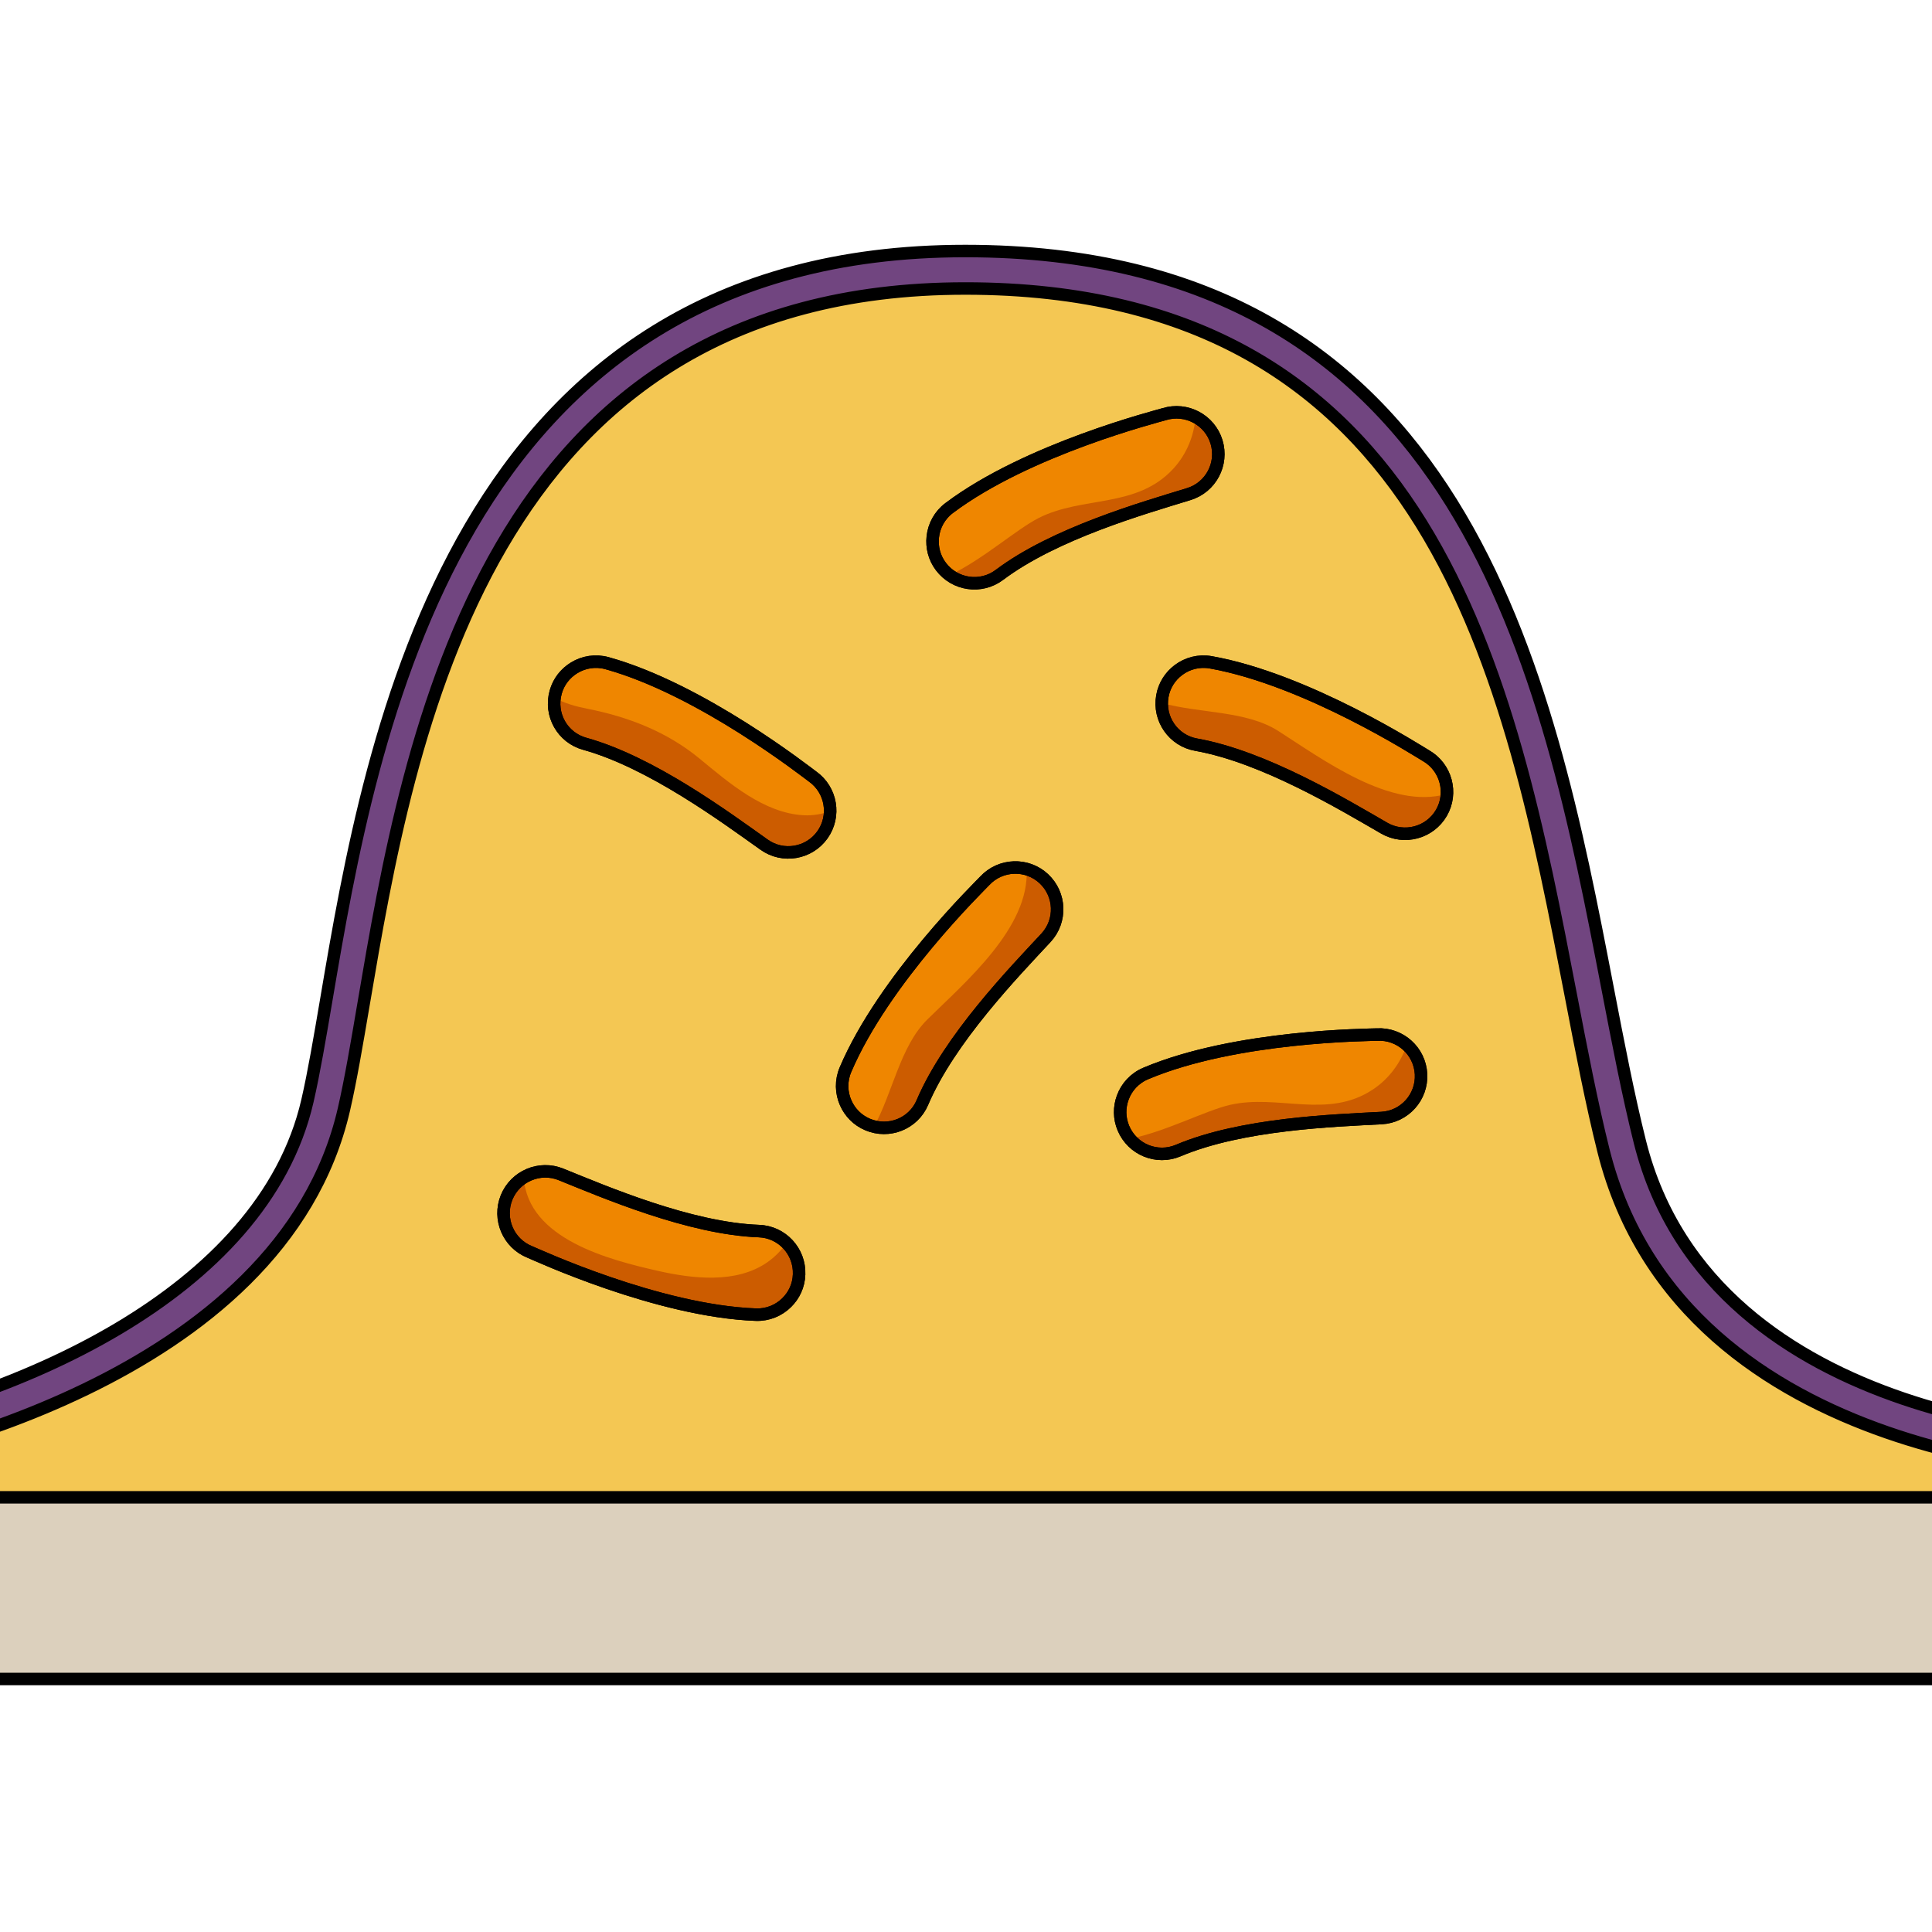 <?xml version="1.0" encoding="utf-8"?>
<!-- Created by: Science Figures, www.sciencefigures.org, Generator: Science Figures Editor -->
<!DOCTYPE svg PUBLIC "-//W3C//DTD SVG 1.1//EN" "http://www.w3.org/Graphics/SVG/1.1/DTD/svg11.dtd">
<svg version="1.1" id="Layer_1" xmlns="http://www.w3.org/2000/svg" xmlns:xlink="http://www.w3.org/1999/xlink" 
	 width="800px" height="800px" viewBox="0 0 154.71 116.532" enable-background="new 0 0 154.71 116.532"
	 xml:space="preserve">
<g>
	<defs>
		<rect id="SVGID_1_" width="154.71" height="116.532"/>
	</defs>
	<clipPath id="SVGID_2_">
		<use xlink:href="#SVGID_1_"  overflow="visible"/>
	</clipPath>
	<g clip-path="url(#SVGID_2_)">
		<g>
			<g>
				<path fill="#EF8600" d="M101.503,90.581c-0.256,0.857-0.856,1.606-1.719,2.031c-7.042,3.478-17.709,4.136-18.31,4.203
					c-1.841,0.21-3.498-1.115-3.705-2.951c-0.202-1.843,1.12-3.495,2.954-3.7c3.771-0.427,11.125-1.1,16.096-3.558
					c1.656-0.82,3.662-0.138,4.482,1.521C101.696,88.921,101.743,89.795,101.503,90.581z"/>
				<path fill="#CC5C00" d="M98.589,88.507c-1.365,2.694-4.643,3.993-7.372,4.757c-3.759,1.05-10.36,2.742-13-1.459
					c-0.35,0.603-0.528,1.312-0.447,2.06c0.207,1.836,1.864,3.161,3.705,2.951c0.601-0.067,11.268-0.726,18.31-4.203
					c0.862-0.425,1.463-1.174,1.719-2.031c0.24-0.786,0.193-1.66-0.201-2.453c-0.438-0.885-1.219-1.481-2.097-1.728
					C99.134,87.107,98.937,87.82,98.589,88.507z"/>
				<path fill="none" stroke="#000000" stroke-linecap="round" stroke-linejoin="round" stroke-miterlimit="10" d="M101.503,90.581
					c-0.256,0.857-0.856,1.606-1.719,2.031c-7.042,3.478-17.709,4.136-18.31,4.203c-1.841,0.21-3.498-1.115-3.705-2.951
					c-0.202-1.843,1.12-3.495,2.954-3.7c3.771-0.427,11.125-1.1,16.096-3.558c1.656-0.82,3.662-0.138,4.482,1.521
					C101.696,88.921,101.743,89.795,101.503,90.581z"/>
				<path fill="none" stroke="#000000" stroke-linecap="round" stroke-linejoin="round" stroke-miterlimit="10" d="M101.503,90.581
					c-0.256,0.857-0.856,1.606-1.719,2.031c-7.042,3.478-17.709,4.136-18.31,4.203c-1.841,0.21-3.498-1.115-3.705-2.951
					c-0.202-1.843,1.12-3.495,2.954-3.7c3.771-0.427,11.125-1.1,16.096-3.558c1.656-0.82,3.662-0.138,4.482,1.521
					C101.696,88.921,101.743,89.795,101.503,90.581z"/>
			</g>
		</g>
		<g>
			<path fill="#F4C753" d="M-14.92,98.933c-0.72,0-1.355-0.52-1.478-1.253c-0.136-0.817,0.416,11.144,1.232,11.007
				c16.118-2.691,184.043-0.021,184.663-0.021c0.008,0.001,0.011-12.733,0.015-12.733c0.825,0,1.495,0.666,1.5,1.492
				c0.005,0.828-0.663,1.503-1.49,1.508c-0.003,0-0.006,0-0.011,0c-0.749,0-34.686-0.246-41.105-25.865
				c-0.952-3.802-1.77-8.042-2.633-12.53c-4.852-25.184-10.889-56.525-48.476-56.525c-38.449,0-44.543,35.872-48.184,57.304
				c-0.555,3.269-1.035,6.091-1.57,8.418c-5.04,21.905-36.05,28.149-42.215,29.179C-14.755,98.926-14.838,98.933-14.92,98.933z"/>
			<path fill="#714580" stroke="#000000" stroke-linecap="round" stroke-linejoin="round" stroke-miterlimit="10" d="M-14.92,98.933
				c-0.72,0-1.355-0.52-1.478-1.253c-0.136-0.817,0.416-1.59,1.232-1.727C0.953,93.262,21.043,84.604,24.62,69.062
				c0.516-2.243,0.989-5.025,1.536-8.248c3.55-20.9,10.158-59.802,51.141-59.802c40.063,0,46.628,34.077,51.421,58.958
				c0.856,4.447,1.666,8.646,2.598,12.369c5.855,23.37,37.563,23.594,38.182,23.594c0.008,0.001,0.011,0,0.015,0
				c0.825,0,1.495,0.666,1.5,1.492c0.005,0.828-0.663,1.503-1.49,1.508c-0.003,0-0.006,0-0.011,0
				c-0.749,0-34.686-0.246-41.105-25.865c-0.952-3.802-1.77-8.042-2.633-12.53c-4.852-25.184-10.889-56.525-48.476-56.525
				c-38.449,0-44.543,35.872-48.184,57.304c-0.555,3.269-1.035,6.091-1.57,8.418c-5.04,21.905-36.05,28.149-42.215,29.179
				C-14.755,98.926-14.838,98.933-14.92,98.933z"/>
			
				<rect x="-9.328" y="100.813" fill="#DCD0BD" stroke="#000000" stroke-linecap="round" stroke-linejoin="round" stroke-miterlimit="10" width="173.333" height="14.546"/>
		</g>
		<g>
			<g>
				<path fill="#EF8600" d="M63.001,85.216c-0.634,0.631-1.519,1.006-2.479,0.969c-7.85-0.295-17.543-4.794-18.103-5.023
					c-1.716-0.691-2.544-2.646-1.854-4.358c0.7-1.717,2.65-2.542,4.36-1.849c3.52,1.422,10.306,4.332,15.847,4.538
					c1.849,0.066,3.288,1.623,3.218,3.474C63.961,83.849,63.587,84.64,63.001,85.216z"/>
				<path fill="#CC5C00" d="M61.425,82.004c-2.483,1.72-5.982,1.301-8.747,0.674c-3.806-0.867-10.417-2.522-10.735-7.473
					c-0.597,0.36-1.09,0.897-1.376,1.598c-0.691,1.713,0.137,3.667,1.854,4.358c0.559,0.229,10.253,4.729,18.103,5.023
					c0.959,0.037,1.844-0.338,2.479-0.969c0.585-0.576,0.959-1.367,0.99-2.25c0.037-0.985-0.365-1.884-1.021-2.52
					C62.572,81.034,62.059,81.566,61.425,82.004z"/>
				<path fill="none" stroke="#000000" stroke-linecap="round" stroke-linejoin="round" stroke-miterlimit="10" d="M63.001,85.216
					c-0.634,0.631-1.519,1.006-2.479,0.969c-7.85-0.295-17.543-4.794-18.103-5.023c-1.716-0.691-2.544-2.646-1.854-4.358
					c0.7-1.717,2.65-2.542,4.36-1.849c3.52,1.422,10.306,4.332,15.847,4.538c1.849,0.066,3.288,1.623,3.218,3.474
					C63.961,83.849,63.587,84.64,63.001,85.216z"/>
				<path fill="none" stroke="#000000" stroke-linecap="round" stroke-linejoin="round" stroke-miterlimit="10" d="M63.001,85.216
					c-0.634,0.631-1.519,1.006-2.479,0.969c-7.85-0.295-17.543-4.794-18.103-5.023c-1.716-0.691-2.544-2.646-1.854-4.358
					c0.7-1.717,2.65-2.542,4.36-1.849c3.52,1.422,10.306,4.332,15.847,4.538c1.849,0.066,3.288,1.623,3.218,3.474
					C63.961,83.849,63.587,84.64,63.001,85.216z"/>
			</g>
		</g>
		<g>
			<g>
				<path fill="#EF8600" d="M89.909,68.801c0.306-0.839,0.949-1.552,1.835-1.926c7.235-3.058,17.922-3.087,18.526-3.119
					c1.849-0.1,3.426,1.32,3.523,3.165c0.094,1.852-1.324,3.423-3.167,3.52c-3.788,0.205-11.17,0.444-16.276,2.604
					c-1.703,0.722-3.664-0.078-4.387-1.785C89.618,70.447,89.624,69.571,89.909,68.801z"/>
				<path fill="#CC5C00" d="M112.651,64.581c-0.479,1.422-1.402,2.701-2.703,3.566c-3.641,2.425-7.59,0.348-11.465,1.243
					c-1.949,0.451-5.146,2.144-7.988,2.71c0.921,1.101,2.469,1.532,3.855,0.944c5.106-2.16,12.488-2.399,16.276-2.604
					c1.843-0.097,3.261-1.668,3.167-3.52C113.745,65.981,113.31,65.155,112.651,64.581z"/>
				<path fill="none" stroke="#000000" stroke-linecap="round" stroke-linejoin="round" stroke-miterlimit="10" d="M89.909,68.801
					c0.306-0.839,0.949-1.552,1.835-1.926c7.235-3.058,17.922-3.087,18.526-3.119c1.849-0.1,3.426,1.32,3.523,3.165
					c0.094,1.852-1.324,3.423-3.167,3.52c-3.788,0.205-11.17,0.444-16.276,2.604c-1.703,0.722-3.664-0.078-4.387-1.785
					C89.618,70.447,89.624,69.571,89.909,68.801z"/>
				<path fill="none" stroke="#000000" stroke-linecap="round" stroke-linejoin="round" stroke-miterlimit="10" d="M89.909,68.801
					c0.306-0.839,0.949-1.552,1.835-1.926c7.235-3.058,17.922-3.087,18.526-3.119c1.849-0.1,3.426,1.32,3.523,3.165
					c0.094,1.852-1.324,3.423-3.167,3.52c-3.788,0.205-11.17,0.444-16.276,2.604c-1.703,0.722-3.664-0.078-4.387-1.785
					C89.618,70.447,89.624,69.571,89.909,68.801z"/>
			</g>
		</g>
		<g>
			<g>
				<path fill="#EF8600" d="M74.696,23.904c0.094-0.888,0.545-1.735,1.314-2.313c6.278-4.718,16.639-7.335,17.217-7.514
					c1.771-0.544,3.645,0.452,4.188,2.217c0.539,1.774-0.457,3.643-2.221,4.183c-3.627,1.117-10.73,3.136-15.162,6.469
					c-1.477,1.113-3.573,0.811-4.687-0.67C74.812,25.573,74.606,24.721,74.696,23.904z"/>
				<path fill="#CC5C00" d="M95.739,14.302c-0.121,1.495-0.707,2.959-1.758,4.115c-2.947,3.235-7.281,2.176-10.824,3.983
					c-1.781,0.91-4.473,3.326-7.094,4.563c1.16,0.845,2.766,0.889,3.969-0.017c4.432-3.333,11.535-5.353,15.162-6.469
					c1.764-0.54,2.76-2.409,2.221-4.183C97.138,15.396,96.517,14.7,95.739,14.302z"/>
				<path fill="none" stroke="#000000" stroke-linecap="round" stroke-linejoin="round" stroke-miterlimit="10" d="M74.696,23.904
					c0.094-0.888,0.545-1.735,1.314-2.313c6.278-4.718,16.639-7.335,17.217-7.514c1.771-0.544,3.645,0.452,4.188,2.217
					c0.539,1.774-0.457,3.643-2.221,4.183c-3.627,1.117-10.73,3.136-15.162,6.469c-1.477,1.113-3.573,0.811-4.687-0.67
					C74.812,25.573,74.606,24.721,74.696,23.904z"/>
				<path fill="none" stroke="#000000" stroke-linecap="round" stroke-linejoin="round" stroke-miterlimit="10" d="M74.696,23.904
					c0.094-0.888,0.545-1.735,1.314-2.313c6.278-4.718,16.639-7.335,17.217-7.514c1.771-0.544,3.645,0.452,4.188,2.217
					c0.539,1.774-0.457,3.643-2.221,4.183c-3.627,1.117-10.73,3.136-15.162,6.469c-1.477,1.113-3.573,0.811-4.687-0.67
					C74.812,25.573,74.606,24.721,74.696,23.904z"/>
			</g>
		</g>
		<g>
			<g>
				<path fill="#EF8600" d="M94.373,34.563c0.714-0.537,1.642-0.784,2.589-0.614c7.732,1.38,16.709,7.179,17.234,7.478
					c1.603,0.925,2.152,2.977,1.229,4.574c-0.931,1.604-2.978,2.148-4.575,1.229c-3.287-1.894-9.607-5.715-15.066-6.688
					c-1.82-0.321-3.029-2.061-2.704-3.885C93.231,35.787,93.714,35.055,94.373,34.563z"/>
				<path fill="#CC5C00" d="M102.348,39.438c-2.583-1.642-6.333-1.393-9.31-2.236c-0.023,1.614,1.109,3.049,2.746,3.34
					c5.459,0.973,11.779,4.794,15.066,6.688c1.598,0.92,3.645,0.375,4.575-1.229c0.276-0.48,0.406-1,0.429-1.517
					C111.36,45.798,105.874,41.678,102.348,39.438z"/>
				<path fill="none" stroke="#000000" stroke-linecap="round" stroke-linejoin="round" stroke-miterlimit="10" d="M94.373,34.563
					c0.714-0.537,1.642-0.784,2.589-0.614c7.732,1.38,16.709,7.179,17.234,7.478c1.603,0.925,2.152,2.977,1.229,4.574
					c-0.931,1.604-2.978,2.148-4.575,1.229c-3.287-1.894-9.607-5.715-15.066-6.688c-1.82-0.321-3.029-2.061-2.704-3.885
					C93.231,35.787,93.714,35.055,94.373,34.563z"/>
				<path fill="none" stroke="#000000" stroke-linecap="round" stroke-linejoin="round" stroke-miterlimit="10" d="M94.373,34.563
					c0.714-0.537,1.642-0.784,2.589-0.614c7.732,1.38,16.709,7.179,17.234,7.478c1.603,0.925,2.152,2.977,1.229,4.574
					c-0.931,1.604-2.978,2.148-4.575,1.229c-3.287-1.894-9.607-5.715-15.066-6.688c-1.82-0.321-3.029-2.061-2.704-3.885
					C93.231,35.787,93.714,35.055,94.373,34.563z"/>
			</g>
		</g>
		<g>
			<g>
				<path fill="#EF8600" d="M67.723,69.228c-0.363-0.815-0.396-1.776-0.019-2.661c3.077-7.226,10.74-14.674,11.15-15.119
					c1.26-1.355,3.383-1.431,4.732-0.174c1.355,1.267,1.428,3.383,0.172,4.734c-2.582,2.779-7.721,8.083-9.893,13.185
					c-0.721,1.702-2.688,2.491-4.392,1.765C68.66,70.614,68.054,69.98,67.723,69.228z"/>
				<path fill="#CC5C00" d="M74.261,62.548c-2.179,2.15-2.776,5.861-4.266,8.572c1.568,0.384,3.22-0.398,3.87-1.928
					c2.172-5.103,7.311-10.406,9.893-13.185c1.256-1.351,1.184-3.467-0.172-4.734c-0.406-0.377-0.883-0.62-1.381-0.758
					C82.479,55.189,77.234,59.613,74.261,62.548z"/>
				<path fill="none" stroke="#000000" stroke-linecap="round" stroke-linejoin="round" stroke-miterlimit="10" d="M67.723,69.228
					c-0.363-0.815-0.396-1.776-0.019-2.661c3.077-7.226,10.74-14.674,11.15-15.119c1.26-1.355,3.383-1.431,4.732-0.174
					c1.355,1.267,1.428,3.383,0.172,4.734c-2.582,2.779-7.721,8.083-9.893,13.185c-0.721,1.702-2.688,2.491-4.392,1.765
					C68.66,70.614,68.054,69.98,67.723,69.228z"/>
				<path fill="none" stroke="#000000" stroke-linecap="round" stroke-linejoin="round" stroke-miterlimit="10" d="M67.723,69.228
					c-0.363-0.815-0.396-1.776-0.019-2.661c3.077-7.226,10.74-14.674,11.15-15.119c1.26-1.355,3.383-1.431,4.732-0.174
					c1.355,1.267,1.428,3.383,0.172,4.734c-2.582,2.779-7.721,8.083-9.893,13.185c-0.721,1.702-2.688,2.491-4.392,1.765
					C68.66,70.614,68.054,69.98,67.723,69.228z"/>
			</g>
		</g>
		<g>
			<g>
				<path fill="#EF8600" d="M45.982,34.386c0.759-0.466,1.708-0.625,2.634-0.367c7.569,2.102,15.958,8.721,16.451,9.073
					c1.51,1.071,1.863,3.164,0.792,4.669c-1.077,1.51-3.168,1.86-4.669,0.789c-3.094-2.195-9.027-6.596-14.368-8.08
					c-1.784-0.491-2.823-2.337-2.325-4.125C44.73,35.495,45.278,34.814,45.982,34.386z"/>
				<path fill="#CC5C00" d="M64.391,46.197c-3.212-0.156-6.021-2.603-8.387-4.551c-2.591-2.131-5.695-3.338-8.967-3.979
					c-0.973-0.193-1.851-0.443-2.617-0.877c-0.228,1.641,0.769,3.228,2.403,3.68c5.341,1.484,11.274,5.885,14.368,8.08
					c1.501,1.071,3.592,0.721,4.669-0.789c0.408-0.574,0.605-1.23,0.616-1.884C65.822,46.091,65.133,46.233,64.391,46.197z"/>
				<path fill="none" stroke="#000000" stroke-linecap="round" stroke-linejoin="round" stroke-miterlimit="10" d="M45.982,34.386
					c0.759-0.466,1.708-0.625,2.634-0.367c7.569,2.102,15.958,8.721,16.451,9.073c1.51,1.071,1.863,3.164,0.792,4.669
					c-1.077,1.51-3.168,1.86-4.669,0.789c-3.094-2.195-9.027-6.596-14.368-8.08c-1.784-0.491-2.823-2.337-2.325-4.125
					C44.73,35.495,45.278,34.814,45.982,34.386z"/>
				<path fill="none" stroke="#000000" stroke-linecap="round" stroke-linejoin="round" stroke-miterlimit="10" d="M45.982,34.386
					c0.759-0.466,1.708-0.625,2.634-0.367c7.569,2.102,15.958,8.721,16.451,9.073c1.51,1.071,1.863,3.164,0.792,4.669
					c-1.077,1.51-3.168,1.86-4.669,0.789c-3.094-2.195-9.027-6.596-14.368-8.08c-1.784-0.491-2.823-2.337-2.325-4.125
					C44.73,35.495,45.278,34.814,45.982,34.386z"/>
			</g>
		</g>
	</g>
</g>
</svg>